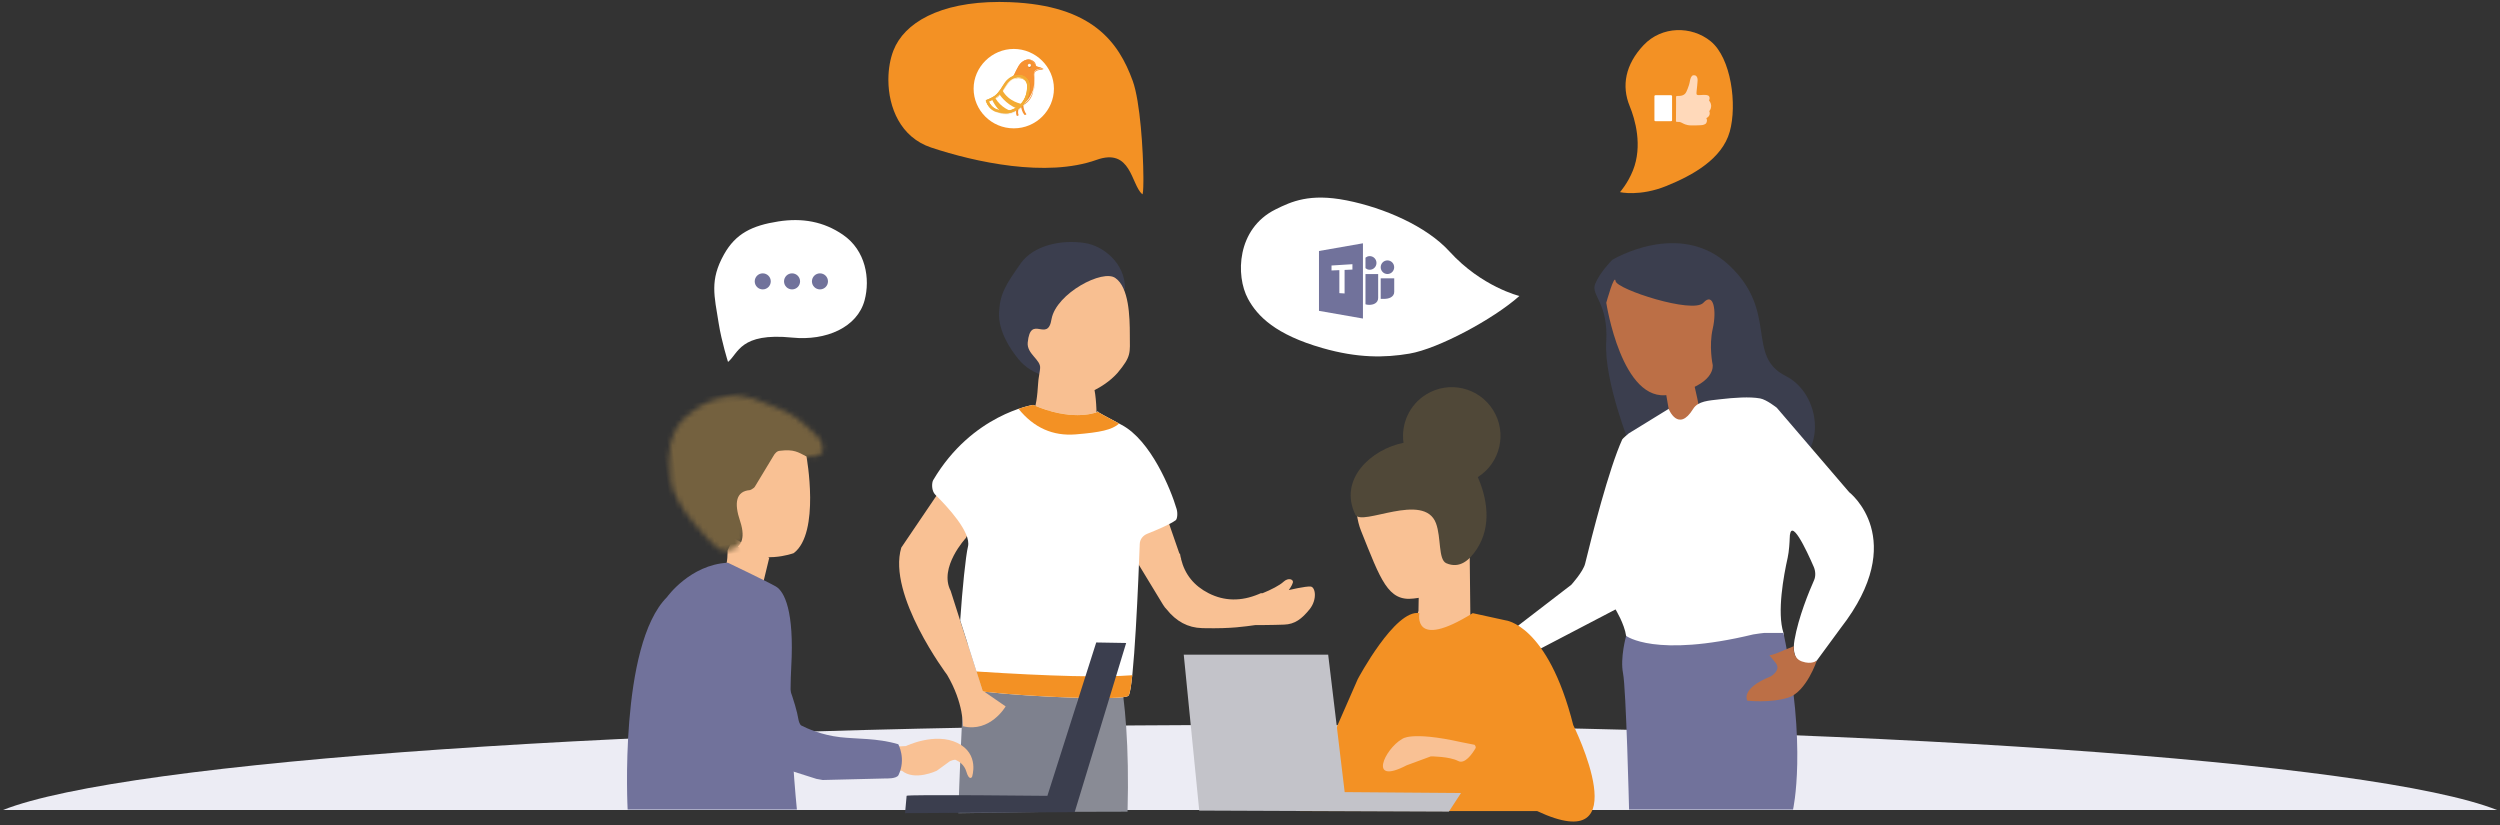 <?xml version="1.0" encoding="UTF-8"?>
<svg width="500px" height="165px" viewBox="0 0 500 165" version="1.1" xmlns="http://www.w3.org/2000/svg" xmlns:xlink="http://www.w3.org/1999/xlink">
    <rect x="0" y="0" width="500" height="165" fill="#333333" stroke="none"/>
    <!-- Generator: Sketch 63.1 (92452) - https://sketch.com -->
    <title>v2</title>
    <desc>Created with Sketch.</desc>
    <defs>
        <path d="M4.349,3.508 C0.788,6.34 0.314,10.588 0.314,15.543 L0.314,15.543 C0.314,20.498 6.485,28.521 7.909,29.937 L7.909,29.937 C9.332,31.353 13.13,31.115 14.08,26.633 L14.08,26.633 L27.755,14.029 L27.831,13.954 C32.798,15.253 30.913,10.822 30.913,10.822 L30.913,10.822 C27.652,6.643 26.939,5.319 19.196,1.447 L19.196,1.447 C17.29,0.495 15.424,0.135 13.693,0.135 L13.693,0.135 C8.387,0.135 4.349,3.508 4.349,3.508 L4.349,3.508 Z" id="path-1"></path>
    </defs>
    <g id="Website" stroke="none" stroke-width="1" fill="none" fill-rule="evenodd">
        <g id="Website---Featuring-MS-Teams---v3.2---3" transform="translate(-390, -2952)">
            <g id="03---User-Group" transform="translate(-43, 2628)">
                <g id="02--Visible" transform="translate(0, 0)">
                    <g id="v3" transform="translate(0, -0)">
                        <g id="Illustration" transform="translate(433, 292)">
                            <g id="v2" transform="translate(0, 32)">
                                <path d="M250,145 C372.528,145 474.872,152.286 499.406,162 L0.594,162 C25.128,152.286 127.472,145 250,145 Z" id="Combined-Shape" fill="#ECECF4"></path>
                                <g id="Group-12" transform="translate(125, 0.164)">
                                    <g id="People" transform="translate(0, 47.433)">
                                        <g id="Group-27" transform="translate(134.615, 0.836)">
                                            <path d="M62.828,3.546 C62.828,3.546 76.307,-4.665 86.222,4.631 C96.138,13.927 89.476,22.724 97.533,26.769 C105.59,30.814 105.899,45.721 94.743,45.472 C83.589,45.222 78.941,37.233 79.56,33.636 C80.18,30.039 66.555,41.072 66.555,41.072 C66.555,41.072 61.155,27.819 61.63,19.969 C62.105,12.119 58.49,10.673 59.419,8.349 C60.349,6.025 62.828,3.546 62.828,3.546" id="Fill-7" fill="#3B3E4E"></path>
                                            <path d="M61.64,12.122 C61.64,12.122 64.738,32.366 74.241,30.508 C83.743,28.648 82.917,24.517 82.917,24.517 C82.917,24.517 82.127,20.798 82.936,17.287 C83.743,13.775 83.124,9.849 81.058,12.122 C78.992,14.395 63.706,9.436 63.499,7.784 C63.293,6.131 61.64,12.122 61.64,12.122" id="Fill-9" fill="#BC6F46"></path>
                                            <path d="M73.433,29.369 L74.294,34.397 C74.294,34.397 77.779,37.96 80.525,34.76 L79.843,31.242 L79.019,27.577 L73.433,27.577 L73.433,29.369 Z" id="Fill-11" fill="#BC6F46"></path>
                                            <path d="M78.07,83.795 C73.883,83.783 69.052,86.29 65.208,83.964 C65.041,83.862 66.018,81.493 65.611,78.74 C65.252,76.31 63.495,73.451 63.495,73.451 L48.606,81.23 C48.606,81.23 41.61,82.619 44.031,76.683 L54.641,68.526 C54.641,68.526 57.02,65.901 57.407,64.311 C58.773,58.694 62.166,45.313 64.835,39.445 C64.925,39.248 66.137,38.244 66.137,38.244 L74.113,33.342 C74.113,33.342 76.03,38.191 79.019,33.342 C79.989,31.767 82.134,31.687 84.36,31.425 C87.222,31.089 90.328,30.875 92.411,31.252 C93.695,31.485 95.743,33.117 95.743,33.117 L110.217,50.002 C110.217,50.002 122.383,59.346 108.542,77.153 L103.753,83.677 C103.753,83.677 103.028,84.471 102.151,84.515 C100.612,84.591 98.612,83.459 99.286,79.564 C100.08,74.979 102.195,69.867 103.203,67.596 C103.539,66.84 103.513,65.808 103.133,64.933 C101.716,61.667 98.355,54.447 98.319,59.358 C98.316,59.826 98.197,61.876 97.92,63.108 C97.123,66.653 95.748,74.053 97.08,78.153 C98.875,83.677 78.07,83.795 78.07,83.795" id="Fill-13" fill="#FFFFFF"></path>
                                            <path d="M97.08,78.153 C101.868,100.956 98.992,113.473 98.992,113.473 L66.199,113.473 C66.199,113.473 65.611,89.319 64.994,86.234 C64.377,83.149 65.611,78.741 65.611,78.741 C65.611,78.741 71.372,83.202 91.032,78.451 C91.427,78.355 93.221,78.153 93.221,78.153 L97.08,78.153 Z" id="Fill-15" fill="#71729B"></path>
                                            <g id="Group-8" transform="translate(24.975, 54.012) rotate(13) translate(-24.975, -54.012) translate(9.925, 28.093)">
                                                <path d="M22.677,51.81 C29.196,52.355 29.28,45.341 29.28,45.341 L25.807,31.006 L17.112,38.244 L18.614,45.341 L18.392,49.341 L22.677,51.81 Z" id="Fill-17" fill="#F9C194"></path>
                                                <path d="M3.819,32.323 C9.87,41.01 12.255,44.936 17.115,43.158 C21.975,41.38 24.698,40.199 24.543,34.575 C24.386,28.952 23.273,21.59 17.885,15.031 C14.768,11.235 4.494,16.48 2.34,19.402 C0.188,22.327 1.327,28.745 3.819,32.323" id="Fill-19" fill="#F9C194"></path>
                                                <path d="M24.125,2.855 C27.922,6.652 27.931,12.801 24.155,16.611 C26.815,20.14 29.151,25.398 27.207,30.671 C26.303,33.123 24.79,35.343 21.89,34.806 C20.147,34.483 19.761,30.021 18.088,27.487 C14.328,21.795 3.696,31.569 1.977,29.422 C-2.954,23.257 2.184,15.945 8.14,13.265 C6.792,9.777 7.526,5.67 10.34,2.855 C14.146,-0.952 20.319,-0.952 24.125,2.855 Z" id="Combined-Shape" fill="#504838"></path>
                                            </g>
                                            <path d="M34.933,74.196 L41.457,75.627 C41.457,75.627 49.92,76.362 55.033,96.58 C55.033,96.58 68.432,123.44 47.805,113.778 L13.953,113.778 L0.377,113.778 L11.936,87.39 C11.936,87.39 19.418,73.318 24.267,74.196 C24.267,74.196 22.769,81.772 34.933,74.196" id="Fill-25" fill="#F39124"></path>
                                        </g>
                                        <g id="Group-30" transform="translate(111.204, 82.776)" fill="#C3C3C9">
                                            <polygon id="Clip-29" points="0.546 0.563 3.642 31.741 53.574 31.946 55.997 28.23 32.732 28.047 29.431 0.563"></polygon>
                                        </g>
                                        <g id="Group-55" transform="translate(6.689, 0)">
                                            <path d="M160.513,100.823 L163.205,101.358 C163.205,101.358 163.615,101.719 163.397,102.085 C162.744,103.185 161.273,105.299 159.951,104.604 C158.187,103.676 154.485,103.676 154.485,103.676 L149.641,105.464 C141.82,109.549 145.251,102.177 148.725,100.207 C148.725,100.207 150.408,98.575 160.513,100.823" id="Fill-31" fill="#F9C194"></path>
                                            <path d="M231.679,84.513 C231.679,84.513 229.593,90.772 225.978,91.918 C222.364,93.064 217.78,92.535 217.78,92.535 C217.78,92.535 216.281,90.155 222.452,87.687 C222.452,87.687 224.656,86.453 223.422,84.954 L222.187,83.456 C222.187,83.456 222.926,83.452 225.007,82.486 L227.084,81.639 C227.084,81.639 226.684,83.984 228.682,84.69 C230.68,85.395 231.679,84.513 231.679,84.513" id="Fill-33" fill="#BC6F46"></path>
                                            <path d="M93.323,10.118 C93.323,4.994 88.932,1.577 85.305,1.009 C80.342,0.25 74.997,1.577 72.515,4.994 C69.461,9.358 68.316,11.067 68.124,14.862 C67.934,18.658 70.415,22.263 71.943,24.161 C73.279,25.868 75.188,27.007 77.67,27.766 C79.961,28.526 83.014,25.11 86.26,20.745 C89.695,16.001 93.323,10.118 93.323,10.118" id="Fill-35" fill="#3B3E4E"></path>
                                            <path d="M91.414,8.03 C88.932,6.132 79.578,11.066 78.624,16.191 C77.86,21.125 74.424,15.052 73.852,20.935 C73.661,23.212 76.524,24.35 76.333,26.059 C76.333,26.438 75.951,28.336 75.951,28.906 C75.761,31.752 75.57,33.65 74.806,35.168 C74.042,36.496 75.378,36.686 78.815,37.445 C82.251,38.204 86.26,38.394 87.405,37.065 C87.786,36.496 87.596,32.321 87.215,30.423 C88.359,29.854 90.268,28.716 91.796,27.008 C94.659,23.591 94.277,23.023 94.277,19.416 C94.277,15.621 94.086,9.928 91.414,8.03" id="Fill-37" fill="#F8BF91"></path>
                                            <path d="M93.745,114.74 L75.174,114.79 L75.904,82.213 L90.142,79.363 C90.142,79.363 94.558,88.052 93.822,114.724 L93.745,114.74 Z" id="Fill-39" fill="#898B95"></path>
                                            <path d="M78.907,114.756 L59.972,115.061 C59.972,115.061 61.092,79.94 62.313,79.125 C63.535,78.311 84.404,85.335 84.404,85.335 C84.404,85.335 83.285,103.015 78.907,114.756" id="Fill-41" fill="#7E818E"></path>
                                            <path d="M61.499,59.987 C61.499,59.987 56.001,65.892 58.445,70.574 C58.445,70.574 62.618,83.707 64.858,90.527 L69.44,93.683 C69.44,93.683 66.385,98.977 60.889,97.653 C60.889,97.653 61.092,93.072 57.732,87.372 C57.732,87.372 45.72,71.388 48.571,61.921 L57.122,49.298 L62.924,57.035 L61.499,59.987 Z" id="Fill-43" fill="#F9C194"></path>
                                            <path d="M100.578,51.833 L104.235,62.999 L104.341,62.978 C104.374,63.214 104.412,63.446 104.456,63.674 L104.545,63.944 C104.545,63.944 104.543,63.99 104.54,64.076 C105.241,67.161 107.04,69.47 109.938,71.005 C113.062,72.659 116.41,72.77 119.984,71.336 L120.354,71.182 L120.714,71.183 C122.453,70.519 124.194,69.643 124.918,68.988 C125.952,68.052 126.996,68.538 126.816,69.163 C126.637,69.789 125.971,70.644 125.971,70.644 C125.971,70.644 129.391,69.905 130.339,70.015 C131.309,70.104 131.677,72.591 130.091,74.531 C128.486,76.446 127.08,77.509 124.909,77.538 C122.757,77.592 119.148,77.535 119.148,77.535 L119.144,77.532 L118.94,77.557 C117.223,77.749 114.451,78.188 108.916,77.969 L108.461,77.949 C105.686,77.825 103.353,76.53 101.465,74.064 C101.245,73.853 101.009,73.539 100.756,73.107 C96.528,65.891 94.511,62.38 94.511,62.38 L100.578,51.833 Z" id="Combined-Shape" fill="#F9C194" transform="translate(112.843, 64.931) rotate(-1) translate(-112.843, -64.931) "></path>
                                            <g id="Group-11" transform="translate(54.736, 33.383)">
                                                <path d="M10.582,57.381 C19.762,58.415 38.286,59.199 39.271,58.162 C40.39,56.984 41.305,33.88 41.527,27.793 C41.56,26.865 42.178,26.111 43.043,25.768 C44.768,25.084 47.545,23.92 48.709,23.073 C49.029,22.84 49.154,21.69 48.905,20.84 C47.744,16.873 43.727,7.079 37.913,4.004 C30.856,0.272 33.274,1.346 33.274,1.346 C33.274,1.346 28.48,3.597 20.2,0 C20.2,0 7.979,1.88 0.219,15.036 C-0.096,15.57 -0.161,17.181 0.639,17.968 C3.063,20.351 7.859,25.503 7.17,28.334 C6.716,30.201 6.045,36.77 5.616,43.09 L10.122,57.246 L10.582,57.381 Z" id="Fill-47" fill="#FFFFFF"></path>
                                                <path d="M8.872,53.317 C23.808,54.279 34.196,54.529 40.034,54.066 C39.796,56.335 39.54,57.88 39.271,58.162 C38.286,59.199 19.762,58.415 10.582,57.381 L10.582,57.381 L10.122,57.246 Z" id="Combined-Shape" fill="#F39124"></path>
                                                <path d="M20.2,0 C27.575,3.204 32.183,1.769 33.103,1.416 L33.14,1.401 L33.175,1.422 C33.661,1.718 34.837,2.373 37.406,3.736 C35.971,4.999 33.632,5.49 28.744,5.895 C24.158,6.275 20.338,4.572 17.282,0.786 C19.072,0.174 20.2,0 20.2,0 Z" id="Combined-Shape" fill="#F39124"></path>
                                            </g>
                                            <path d="M49.635,111.57 C49.53,111.255 77.787,111.57 77.787,111.57 L87.556,80.897 L93.544,81.001 L83.249,114.827 L49.32,115.037 L49.635,111.57 Z" id="Fill-51" fill="#3B3E4E"></path>
                                            <g id="Group-9" transform="translate(18.395, 50.393) rotate(-7) translate(-18.395, -50.393) translate(2.508, 31.162)">
                                                <path d="M9.873,30.706 C9.873,30.706 9.567,33.516 8.956,33.898 C8.345,34.281 16.139,38.026 16.139,38.026 L17.974,33.148 L11.325,28.32 L9.873,30.706 Z" id="Fill-53" fill="#F9C194"></path>
                                                <g id="Group-58">
                                                    <mask id="mask-2" fill="white">
                                                        <use xlink:href="#path-1"></use>
                                                    </mask>
                                                    <g id="Clip-57"></g>
                                                    <polygon id="Fill-56" fill="#74613F" mask="url(#mask-2)" points="-3.944 37.154 39.01 37.154 39.01 -2.097 -3.944 -2.097"></polygon>
                                                </g>
                                                <path d="M22.53,12.179 C22.602,12.178 22.673,12.177 22.744,12.177 C25.518,12.172 26.289,12.902 27.831,13.954 C27.831,13.954 28.749,29.466 22.941,32.829 C22.941,32.829 15.91,34.51 12.013,30.154 C12.013,30.154 13.923,29.237 13.083,25.187 C12.295,21.39 12.984,19.138 15.781,19.249 C15.839,19.251 15.945,19.22 16.065,19.175 C16.216,19.12 16.603,18.926 16.659,18.876 C16.754,18.791 16.849,18.691 16.849,18.691 L21.473,12.801 C21.473,12.801 21.779,12.488 21.934,12.388 C22.007,12.34 22.102,12.291 22.185,12.254 C22.279,12.211 22.475,12.179 22.53,12.179" id="Fill-59" fill="#F9C194"></path>
                                            </g>
                                        </g>
                                        <g id="Group-67" transform="translate(0, 64.381)">
                                            <path d="M20.568,0.562 C20.568,0.562 28.502,4.353 30.177,5.322 C31.853,6.292 33.882,10.141 33.249,21.425 C32.616,32.709 34.379,49.928 34.379,49.928 L0.528,49.928 C0.528,49.928 -1.235,17.076 8.403,7.438 C8.403,7.438 12.987,0.973 20.568,0.562" id="Fill-61" fill="#71729B"></path>
                                            <path d="M69.406,43.405 C69.406,43.405 70.993,38.821 66.497,36.617 C62.001,34.413 56.183,37.234 56.183,37.234 L51.157,37.498 L50.629,39.805 L53.45,42.171 L55.389,42.171 C57.946,44.286 62.353,42.171 62.353,42.171 L64.989,40.259 C64.989,40.259 65.843,39.862 66.168,40.012 C66.821,40.312 67.867,40.984 68.259,42.318 C68.847,44.315 69.406,43.405 69.406,43.405" id="Fill-63" fill="#F9C194"></path>
                                            <path d="M54.707,43.025 C54.328,43.817 52.187,43.713 52.187,43.713 L39.544,44.023 L38.293,43.799 L32.276,41.89 L30.201,39.83 L15.749,16.18 L25.741,8.422 C25.741,8.422 33.663,25.529 34.688,31.917 C34.744,32.269 34.963,32.972 35.279,33.134 C36.386,33.701 39.282,35.021 43.019,35.457 C46.36,35.846 50.414,35.614 54.655,36.867 C54.655,36.867 56.257,39.78 54.707,43.025" id="Fill-65" fill="#71729B"></path>
                                        </g>
                                    </g>
                                    <g id="Thumb-bubble" transform="translate(198.325, 5.819)">
                                        <path d="M3.262,28.111 C2.229,30.696 0.672,32.445 0.672,32.445 C0.672,32.445 4.634,33.373 9.968,31.207 C15.302,29.04 21.093,25.79 22.617,20.373 C24.141,14.956 22.911,5.6 18.807,2.267 C14.997,-0.829 9.054,-0.829 5.396,3.04 C1.738,6.909 0.944,11.196 2.616,15.245 C3.677,17.814 5.244,23.159 3.262,28.111" id="Fill-89" fill="#F39124"></path>
                                        <g id="Group-7" transform="translate(7.361, 8.395)">
                                            <g id="Group-93" transform="translate(4.181, 0)" fill="#FFD9BA">
                                                <path d="M3.855,0.672 C3.638,0.688 3.522,0.765 3.333,1.109 L3.333,1.109 C3.145,1.454 3.113,2.051 2.931,2.626 L2.931,2.626 C2.691,3.384 2.599,3.514 2.417,3.951 L2.417,3.951 C2.056,4.815 1.149,4.815 0.688,4.814 L0.688,4.814 C0.546,4.814 0.446,4.814 0.42,4.839 L0.42,4.839 C0.29,4.962 0.363,5.115 0.35,6.236 L0.35,6.236 C0.35,6.236 0.316,9.727 0.324,9.872 L0.324,9.872 C0.333,10.049 0.701,9.986 1.023,10.015 L1.023,10.015 C1.345,10.044 1.731,10.349 2.179,10.502 L2.179,10.502 C2.849,10.733 3.333,10.702 3.333,10.702 L3.333,10.702 C3.333,10.702 5.43,10.732 5.806,10.588 L5.806,10.588 C6.182,10.446 6.351,10.417 6.486,9.988 L6.486,9.988 C6.619,9.557 6.397,9.242 6.397,9.242 L6.397,9.242 C6.397,9.242 7.017,9.006 7.074,8.394 L7.074,8.394 C7.103,8.087 6.988,7.838 6.988,7.838 L6.988,7.838 C6.988,7.838 7.229,7.58 7.31,7.238 L7.31,7.238 C7.392,6.893 7.392,6.722 7.31,6.407 L7.31,6.407 C7.229,6.093 6.961,5.749 6.961,5.749 L6.961,5.749 C6.961,5.749 6.934,5.74 7.014,5.49 L7.014,5.49 C7.083,5.279 7.072,5.006 6.901,4.824 L6.901,4.824 C6.566,4.462 5.242,4.646 4.893,4.646 L4.893,4.646 C4.544,4.646 4.458,4.533 4.436,4.416 L4.436,4.416 C4.401,4.228 4.492,3.543 4.574,2.74 L4.574,2.74 C4.654,1.939 4.708,1.419 4.574,1.131 L4.574,1.131 C4.448,0.864 4.306,0.669 3.937,0.669 L3.937,0.669 C3.911,0.669 3.883,0.67 3.855,0.672 L3.855,0.672 Z" id="Clip-92"></path>
                                            </g>
                                            <g id="Group-96" transform="translate(0, 4.181)" fill="#FFFFFF">
                                                <path d="M0.39,0.487 C0.284,0.487 0.198,0.562 0.198,0.653 L0.198,5.512 C0.198,5.603 0.284,5.677 0.39,5.677 L3.536,5.677 C3.641,5.677 3.728,5.603 3.728,5.512 L3.728,0.653 C3.728,0.562 3.641,0.487 3.536,0.487 L0.39,0.487 Z" id="Clip-95"></path>
                                            </g>
                                        </g>
                                    </g>
                                    <g id="Dots-bubble" transform="translate(17.559, 43.253)">
                                        <path d="M28.064,28.971 C25.969,27.279 25.708,23.043 15.199,24.104 C8.481,24.783 2.194,22.079 0.742,16.619 C-0.391,12.356 0.491,6.683 5.077,3.535 C8.94,0.883 13.232,0.125 17.991,0.869 C23.245,1.69 26.533,3.284 28.87,7.471 C31.75,12.63 30.818,15.666 29.918,21.321 C29.354,24.864 28.064,28.971 28.064,28.971" id="Fill-97" fill="#FFFFFF" transform="translate(15.554, 14.784) scale(-1, 1) translate(-15.554, -14.784) "></path>
                                        <path d="M11.595,12.859 C11.595,11.972 10.877,11.254 9.991,11.254 C9.105,11.254 8.386,11.972 8.386,12.859 C8.386,13.745 9.105,14.463 9.991,14.463 C10.877,14.463 11.595,13.745 11.595,12.859" id="Fill-99" fill="#71729B"></path>
                                        <path d="M17.456,12.859 C17.456,11.972 16.737,11.254 15.851,11.254 C14.965,11.254 14.247,11.972 14.247,12.859 C14.247,13.745 14.965,14.463 15.851,14.463 C16.737,14.463 17.456,13.745 17.456,12.859" id="Fill-101" fill="#71729B"></path>
                                        <path d="M23.037,12.859 C23.037,11.972 22.319,11.254 21.433,11.254 C20.547,11.254 19.828,11.972 19.828,12.859 C19.828,13.745 20.547,14.463 21.433,14.463 C22.319,14.463 23.037,13.745 23.037,12.859" id="Fill-103" fill="#71729B"></path>
                                    </g>
                                    <g id="Phl-bubble" transform="translate(52.676, 0)">
                                        <path d="M22.145,0.226 C10.175,0.238 3.155,4.448 1.017,9.917 L1.017,9.917 C0.383,11.538 0.012,13.549 0,15.668 L0,15.668 L0,15.899 C0.033,21.286 2.382,27.296 8.579,29.351 L8.579,29.351 C17.309,32.246 31.585,35.404 41.643,31.805 L41.643,31.805 C48.579,29.323 48.528,36.733 50.773,38.678 L50.773,38.678 C50.91,38.797 50.992,37.78 51.003,36.1 L51.003,36.1 L51.003,35.281 C50.972,30.033 50.368,20.144 48.874,16.028 L48.874,16.028 C46.057,8.271 40.79,0.91 24.299,0.268 L24.299,0.268 C23.604,0.241 22.922,0.226 22.258,0.226 L22.258,0.226 L22.145,0.226 Z" id="Clip-2" fill="#F39124"></path>
                                        <g id="phl" transform="translate(16.722, 9.197)" fill-rule="nonzero">
                                            <g id="Group" fill="#FFFFFF">
                                                <path d="M8.357,16.308 C3.894,16.308 0.325,12.699 0.325,8.367 C0.325,4.035 3.976,0.425 8.357,0.425 C12.738,0.425 16.389,4.035 16.389,8.367 C16.389,12.699 12.819,16.308 8.357,16.308 Z" id="Path"></path>
                                            </g>
                                            <g id="Group" transform="translate(2.508, 2.508)">
                                                <path d="M6.424,9.509 C6.347,10.063 6.193,10.695 6.424,11.248 C6.501,11.406 6.887,11.248 6.809,11.09 C6.578,10.616 6.809,9.984 6.809,9.509 C6.887,9.272 6.501,9.272 6.424,9.509 L6.424,9.509 Z" id="Path" fill="#F79232"></path>
                                                <path d="M7.272,9.193 C7.349,9.826 7.503,10.537 7.966,11.09 C8.043,11.169 8.428,11.09 8.351,10.932 C7.966,10.458 7.811,9.747 7.734,9.114 C7.657,8.956 7.195,9.035 7.272,9.193 L7.272,9.193 Z" id="Path" fill="#F79232"></path>
                                                <g transform="translate(4.189, 0)" fill="#F79232" id="Path">
                                                    <path d="M0.308,4.451 C0.617,4.214 1.464,3.661 1.619,3.266 C1.927,2.713 2.389,1.764 2.698,1.211 C3.006,0.737 3.391,0.421 3.854,0.184 C4.316,0.026 4.702,-0.053 5.164,0.184 C5.472,0.342 5.704,0.579 5.858,0.816 C5.935,0.974 6.089,1.369 6.166,1.369 C6.629,1.527 7.399,1.764 7.399,1.764 C6.783,1.922 6.089,1.922 5.781,2.476 C5.627,2.792 5.704,3.266 5.704,3.582 C5.781,4.531 5.781,5.321 5.472,6.269 C5.164,7.139 4.47,8.403 3.391,8.956"></path>
                                                    <path d="M3.546,9.114 L3.468,9.035 C4.548,8.561 5.241,7.297 5.549,6.348 C5.858,5.4 5.858,4.61 5.704,3.661 C5.704,3.582 5.704,3.503 5.704,3.503 C5.704,3.187 5.627,2.871 5.781,2.555 C6.012,2.081 6.551,2.001 7.014,1.922 C7.091,1.922 7.168,1.922 7.245,1.843 C7.014,1.764 6.474,1.606 6.166,1.527 C6.012,1.527 5.935,1.29 5.858,0.974 L5.858,0.895 C5.781,0.658 5.472,0.421 5.241,0.263 C4.856,0.105 4.393,0.105 4.008,0.263 C3.546,0.421 3.16,0.816 2.852,1.29 C2.698,1.606 2.466,2.001 2.235,2.397 C2.081,2.713 1.85,3.108 1.696,3.345 C1.542,3.661 0.925,4.056 0.54,4.372 C0.462,4.451 0.385,4.451 0.308,4.531 L0.231,4.451 C0.308,4.372 0.385,4.372 0.462,4.293 C0.848,3.977 1.387,3.582 1.619,3.266 C1.773,3.029 1.927,2.713 2.081,2.318 C2.312,1.922 2.466,1.527 2.698,1.211 C3.006,0.737 3.468,0.342 3.931,0.184 C4.393,-0.053 4.856,-0.053 5.318,0.184 C5.627,0.342 5.935,0.579 6.012,0.895 L6.012,0.974 C6.089,1.132 6.166,1.448 6.243,1.448 C6.706,1.606 7.476,1.843 7.476,1.843 L7.631,1.922 L7.476,2.001 C7.322,2.081 7.168,2.081 7.014,2.081 C6.551,2.16 6.089,2.239 5.858,2.634 C5.704,2.871 5.781,3.266 5.781,3.503 C5.781,3.582 5.781,3.661 5.781,3.661 C5.858,4.61 5.935,5.4 5.549,6.427 C5.395,7.376 4.702,8.64 3.546,9.114 Z"></path>
                                                </g>
                                                <path d="M4.112,11.011 C3.572,11.011 3.033,10.853 2.339,10.537 C1.029,9.984 0.412,8.482 0.335,8.403 L0.258,8.087 L0.489,8.008 C0.489,8.008 1.26,7.85 1.954,7.297 C2.339,6.98 2.416,6.98 2.879,6.427 C3.11,6.19 3.341,5.795 3.572,5.4 C3.881,4.926 4.189,4.372 4.574,4.056 C4.806,3.819 5.191,3.503 5.422,3.424 C5.73,3.266 5.962,3.187 6.193,3.108 C6.655,3.029 7.118,3.187 7.58,3.266 C8.505,3.503 9.122,4.293 9.276,5.163 C9.43,6.585 8.968,8.324 7.811,9.43 C7.272,9.984 6.655,10.3 6.039,10.616 C5.653,10.774 5.037,11.09 4.112,11.011 Z" id="Wing_Shadow_4_" fill="#8B6638" opacity="0.1"></path>
                                                <g transform="translate(0.228, 2.926)">
                                                    <path d="M1.957,4.528 C2.342,4.212 2.342,4.212 2.882,3.659 C3.421,3.027 3.961,1.841 4.577,1.288 C4.809,1.051 5.04,0.893 5.271,0.735 C5.502,0.577 5.733,0.577 5.965,0.498 C6.35,0.419 6.735,0.419 7.121,0.498 C7.892,0.656 8.431,1.288 8.585,2.078 C8.739,3.659 8.123,5.398 6.967,6.346 C6.427,6.82 5.733,7.136 5.117,7.373 C4.115,7.69 3.036,7.531 2.034,7.136 C0.801,6.583 0.415,5.24 0.415,5.24 C0.415,5.24 1.263,5.081 1.957,4.528 Z" id="Path" fill="#FFFFFF"></path>
                                                    <path d="M3.884,7.848 C3.267,7.848 2.573,7.69 1.88,7.452 C0.569,6.899 0.107,5.556 0.107,5.477 L0.03,5.24 L0.261,5.161 C0.261,5.161 1.109,4.844 1.803,4.37 C2.188,4.054 2.188,4.054 2.65,3.501 C2.882,3.264 3.113,2.869 3.344,2.473 C3.652,1.999 3.961,1.446 4.346,1.13 C4.577,0.893 4.809,0.735 5.117,0.577 C5.425,0.419 5.579,0.34 5.888,0.261 C6.35,0.182 6.658,0.182 7.121,0.261 C7.969,0.498 8.585,1.13 8.739,2.078 C8.894,3.738 8.277,5.556 7.044,6.583 C6.504,7.057 5.811,7.452 5.117,7.69 C4.731,7.848 4.269,7.848 3.884,7.848 Z M0.646,5.556 C0.801,5.951 1.263,6.741 2.111,7.057 C2.727,7.294 3.344,7.452 3.884,7.452 C4.269,7.452 4.654,7.373 5.04,7.294 C5.733,7.057 6.35,6.741 6.813,6.267 C7.892,5.319 8.508,3.659 8.354,2.157 C8.277,1.446 7.815,0.893 7.121,0.735 C6.735,0.656 6.427,0.656 6.119,0.735 C5.888,0.814 5.656,0.814 5.425,0.972 C5.194,1.051 4.963,1.209 4.731,1.446 C4.423,1.762 4.115,2.236 3.807,2.711 C3.575,3.106 3.344,3.501 3.036,3.817 C2.573,4.37 2.573,4.37 2.111,4.686 C1.571,5.161 0.955,5.398 0.646,5.556 Z" id="Shape" fill="#F2AC3D"></path>
                                                </g>
                                                <g transform="translate(0, 2.926)" fill="#F3AC34" id="Shape">
                                                    <path d="M2.108,7.452 C0.798,6.899 0.335,5.477 0.335,5.477 L0.335,5.477 L0.258,5.24 L0.489,5.161 C0.489,5.161 0.566,5.161 0.643,5.081 L0.643,5.081 C0.72,5.081 0.875,5.002 1.029,4.923 L1.029,4.923 C1.337,4.765 1.722,4.607 2.031,4.37 L2.031,4.37 C2.416,4.054 2.416,4.133 2.879,3.501 L2.879,3.501 C3.418,2.869 3.958,1.762 4.651,1.13 L4.651,1.13 C4.883,0.893 5.114,0.735 5.422,0.577 L5.422,0.577 C5.73,0.419 5.885,0.34 6.193,0.261 L6.193,0.261 C6.424,0.182 6.578,0.182 6.809,0.182 L6.809,0.182 C7.041,0.182 7.195,0.182 7.426,0.261 L7.426,0.261 C8.274,0.419 8.891,1.13 9.045,2.078 L9.045,2.078 C9.045,2.236 9.045,2.473 9.045,2.632 L9.045,2.632 C9.045,4.133 8.428,5.635 7.349,6.583 L7.349,6.583 C6.809,7.057 6.116,7.452 5.422,7.69 L5.422,7.69 C5.037,7.848 4.574,7.848 4.189,7.848 L4.189,7.848 C3.418,7.848 2.724,7.69 2.108,7.452 L2.108,7.452 Z M1.106,6.03 C1.337,6.425 1.722,6.82 2.262,7.057 L2.262,7.057 C2.879,7.294 3.495,7.452 4.035,7.452 L4.035,7.452 C4.42,7.452 4.806,7.373 5.191,7.294 L5.191,7.294 C5.807,7.057 6.501,6.741 6.964,6.267 L6.964,6.267 C7.966,5.398 8.505,4.054 8.505,2.711 L8.505,2.711 C8.505,2.552 8.505,2.394 8.505,2.157 L8.505,2.157 C8.428,1.446 7.966,0.893 7.272,0.735 L7.272,0.735 C7.118,0.656 6.964,0.656 6.809,0.656 L6.809,0.656 C6.655,0.656 6.501,0.656 6.27,0.735 L6.27,0.735 C5.962,0.814 5.807,0.814 5.576,0.972 L5.576,0.972 C5.345,1.13 5.114,1.288 4.883,1.446 L4.883,1.446 C4.266,1.999 3.804,3.106 3.187,3.817 L3.187,3.817 C2.724,4.37 2.647,4.37 2.262,4.686 L2.262,4.686 C1.722,5.081 1.106,5.319 0.798,5.477 L0.798,5.477 C0.875,5.635 0.952,5.793 1.106,6.03 L1.106,6.03 Z"></path>
                                                    <path d="M4.112,7.927 L4.112,7.927 C3.418,7.927 2.802,7.769 2.108,7.531 C0.952,7.057 0.412,5.872 0.335,5.556 L0.335,5.556 L0.258,5.319 L0.489,5.24 C0.489,5.24 0.566,5.24 0.643,5.161 C0.72,5.161 0.875,5.081 1.029,5.002 C1.337,4.844 1.722,4.686 2.031,4.449 L2.108,4.449 C2.416,4.212 2.416,4.212 2.802,3.738 L2.879,3.659 C3.11,3.422 3.341,3.027 3.572,2.632 C3.881,2.157 4.266,1.604 4.651,1.209 C4.883,0.972 5.191,0.814 5.422,0.656 C5.73,0.498 5.962,0.419 6.193,0.34 C6.655,0.261 7.041,0.261 7.426,0.34 C8.351,0.577 8.968,1.288 9.045,2.157 C9.045,2.315 9.045,2.552 9.045,2.711 C9.045,4.212 8.351,5.793 7.272,6.662 C6.732,7.136 6.039,7.531 5.268,7.769 C4.96,7.848 4.497,7.927 4.112,7.927 Z M0.412,5.477 C0.412,5.477 0.412,5.477 0.412,5.477 C0.566,5.793 1.029,6.978 2.108,7.452 C2.724,7.769 3.418,7.848 4.035,7.848 C4.497,7.848 4.883,7.769 5.268,7.69 C5.962,7.452 6.655,7.057 7.195,6.662 C8.274,5.793 8.891,4.291 8.891,2.79 C8.891,2.632 8.891,2.394 8.891,2.236 C8.813,1.367 8.197,0.656 7.349,0.498 C6.964,0.419 6.578,0.419 6.116,0.498 C5.885,0.577 5.653,0.656 5.345,0.735 C5.114,0.893 4.883,1.051 4.574,1.288 C4.189,1.683 3.881,2.157 3.572,2.711 C3.341,3.106 3.11,3.422 2.879,3.738 L2.802,3.817 C2.416,4.291 2.416,4.291 2.031,4.528 L1.954,4.528 C1.568,4.765 1.183,5.002 0.875,5.161 C0.72,5.24 0.566,5.319 0.489,5.319 C0.412,5.319 0.335,5.398 0.335,5.398 L0.335,5.398 L0.181,5.477 L0.412,5.477 Z M4.112,7.531 C3.495,7.531 2.879,7.373 2.262,7.136 C1.645,6.899 1.26,6.425 1.029,6.109 C0.875,5.951 0.798,5.714 0.798,5.635 L0.798,5.556 L0.875,5.556 C1.183,5.398 1.8,5.161 2.339,4.765 C2.724,4.449 2.802,4.449 3.264,3.896 C3.495,3.58 3.804,3.185 4.035,2.79 C4.343,2.315 4.651,1.841 4.96,1.525 C5.191,1.288 5.422,1.13 5.653,1.051 C5.885,0.893 6.039,0.893 6.347,0.814 C6.732,0.735 7.041,0.735 7.426,0.814 C8.197,0.972 8.659,1.525 8.736,2.315 C8.736,2.473 8.736,2.632 8.736,2.869 C8.736,4.291 8.12,5.635 7.118,6.504 C6.578,6.978 5.962,7.294 5.268,7.531 C4.883,7.452 4.497,7.531 4.112,7.531 Z M0.875,5.556 C0.952,5.635 1.029,5.793 1.106,5.951 C1.337,6.267 1.722,6.741 2.262,6.978 C2.879,7.215 3.495,7.373 4.035,7.373 C4.42,7.373 4.806,7.294 5.191,7.215 C5.885,6.978 6.501,6.662 6.964,6.267 C7.889,5.477 8.505,4.054 8.505,2.711 C8.505,2.552 8.505,2.394 8.505,2.236 C8.428,1.525 7.966,1.051 7.272,0.893 C6.887,0.814 6.655,0.814 6.27,0.893 C5.962,0.972 5.807,0.972 5.576,1.13 C5.345,1.209 5.191,1.367 4.96,1.604 C4.651,1.92 4.343,2.394 4.035,2.869 C3.804,3.264 3.495,3.659 3.264,3.975 C2.802,4.528 2.724,4.607 2.339,4.844 C1.8,5.161 1.26,5.398 0.875,5.556 Z"></path>
                                                </g>
                                                <g id="Eye_Shadow_7_" opacity="0.36" transform="translate(8.478, 0.895)" fill="#8B6638">
                                                    <path d="M0.875,0.473 C0.875,0.662 0.72,0.851 0.566,0.851 C0.412,0.851 0.258,0.662 0.258,0.473 C0.258,0.284 0.412,0.095 0.566,0.095 C0.72,0.095 0.875,0.284 0.875,0.473 Z" id="Path"></path>
                                                </g>
                                                <path d="M9.276,1.211 C9.276,1.369 9.122,1.527 8.968,1.527 C8.813,1.527 8.659,1.369 8.659,1.211 C8.659,1.053 8.813,0.895 8.968,0.895 C9.199,0.895 9.276,1.053 9.276,1.211 Z" id="Path" fill="#FFFFFF"></path>
                                                <path d="M1.491,8.008 C2.108,9.43 3.187,10.458 3.341,10.537 C4.035,10.695 5.037,10.379 5.422,10.379 C5.191,10.3 3.341,9.747 2.108,7.692 L1.491,8.008 Z" id="Path" fill="#F3AC34"></path>
                                                <path d="M6.501,9.826 C6.501,9.826 7.657,9.272 7.811,9.035 C7.349,8.877 4.883,8.561 3.572,6.19 C3.572,6.19 3.187,6.664 2.956,6.901 C2.879,6.901 4.189,8.956 6.501,9.826 Z" id="Path" fill="#F3AC34"></path>
                                            </g>
                                        </g>
                                    </g>
                                    <g id="MsTeams-bubble" transform="translate(120.401, 35.727)">
                                        <path d="M17.853,11.838 C10.162,17.568 2.426,17.907 2.426,17.907 C6.644,23.452 16.355,31.367 21.807,33.419 C26.558,35.208 31.812,36.285 39.099,35.651 C48.814,34.805 53.076,31.892 55.603,28.821 C58.948,24.751 60.491,15.5 53.631,10.236 C50.768,8.041 47.527,5.734 40.121,5.734 C40.054,5.734 39.988,5.734 39.921,5.734 C32.374,5.776 23.364,7.733 17.853,11.838 Z" id="Clip-69" fill="#FFFFFF" transform="translate(30.436, 20.784) scale(-1, 1) rotate(-11) translate(-30.436, -20.784) "></path>
                                        <g id="microsoft-teams" transform="translate(17.769, 12.722)" fill-rule="nonzero">
                                            <path d="M13.364,5.793 C13.488,5.918 13.633,6.017 13.794,6.086 C14.128,6.228 14.506,6.228 14.841,6.086 C15.165,5.947 15.423,5.687 15.56,5.359 C15.7,5.021 15.7,4.639 15.56,4.3 C15.422,3.972 15.165,3.712 14.841,3.573 C14.506,3.431 14.129,3.431 13.794,3.573 C13.47,3.712 13.212,3.972 13.075,4.3 C12.935,4.638 12.935,5.02 13.075,5.359 C13.143,5.521 13.242,5.669 13.364,5.793 L13.364,5.793 Z M12.97,7.058 L12.97,11.162 L13.646,11.162 C13.879,11.161 14.11,11.139 14.338,11.096 C14.568,11.055 14.789,10.977 14.994,10.864 C15.187,10.758 15.354,10.609 15.482,10.428 C15.617,10.228 15.684,9.99 15.675,9.748 L15.675,7.058 L12.97,7.058 Z M10.778,5.337 C10.958,5.338 11.136,5.302 11.302,5.23 C11.625,5.091 11.882,4.831 12.019,4.503 C12.16,4.165 12.16,3.783 12.019,3.444 C11.881,3.116 11.624,2.856 11.3,2.717 C11.135,2.645 10.956,2.609 10.776,2.61 C10.597,2.609 10.421,2.645 10.256,2.717 C10.134,2.77 10.095,2.839 9.926,2.922 L9.926,5.025 C10.096,5.109 10.134,5.177 10.256,5.23 C10.421,5.303 10.599,5.338 10.778,5.337 L10.778,5.337 Z M9.926,12.248 C10.096,12.285 10.156,12.313 10.276,12.33 C10.408,12.349 10.541,12.359 10.673,12.359 C10.878,12.358 11.083,12.336 11.283,12.293 C11.487,12.251 11.683,12.174 11.861,12.065 C12.037,11.956 12.184,11.808 12.293,11.632 C12.413,11.427 12.471,11.19 12.463,10.952 L12.463,6.203 L9.926,6.203 L9.926,12.248 L9.926,12.248 Z M0.626,13.557 L9.419,15.096 L9.419,0.046 L0.626,1.585 L0.626,13.557 Z" id="Shape" fill="#71729B"></path>
                                            <polygon id="Path" fill="#FFFFFF" points="7.315 4.226 3.134 4.488 3.134 5.48 4.702 5.415 4.702 10.016 5.747 10.079 5.747 5.373 7.315 5.302"></polygon>
                                        </g>
                                    </g>
                                </g>
                            </g>
                        </g>
                    </g>
                </g>
            </g>
        </g>
    </g>
</svg>